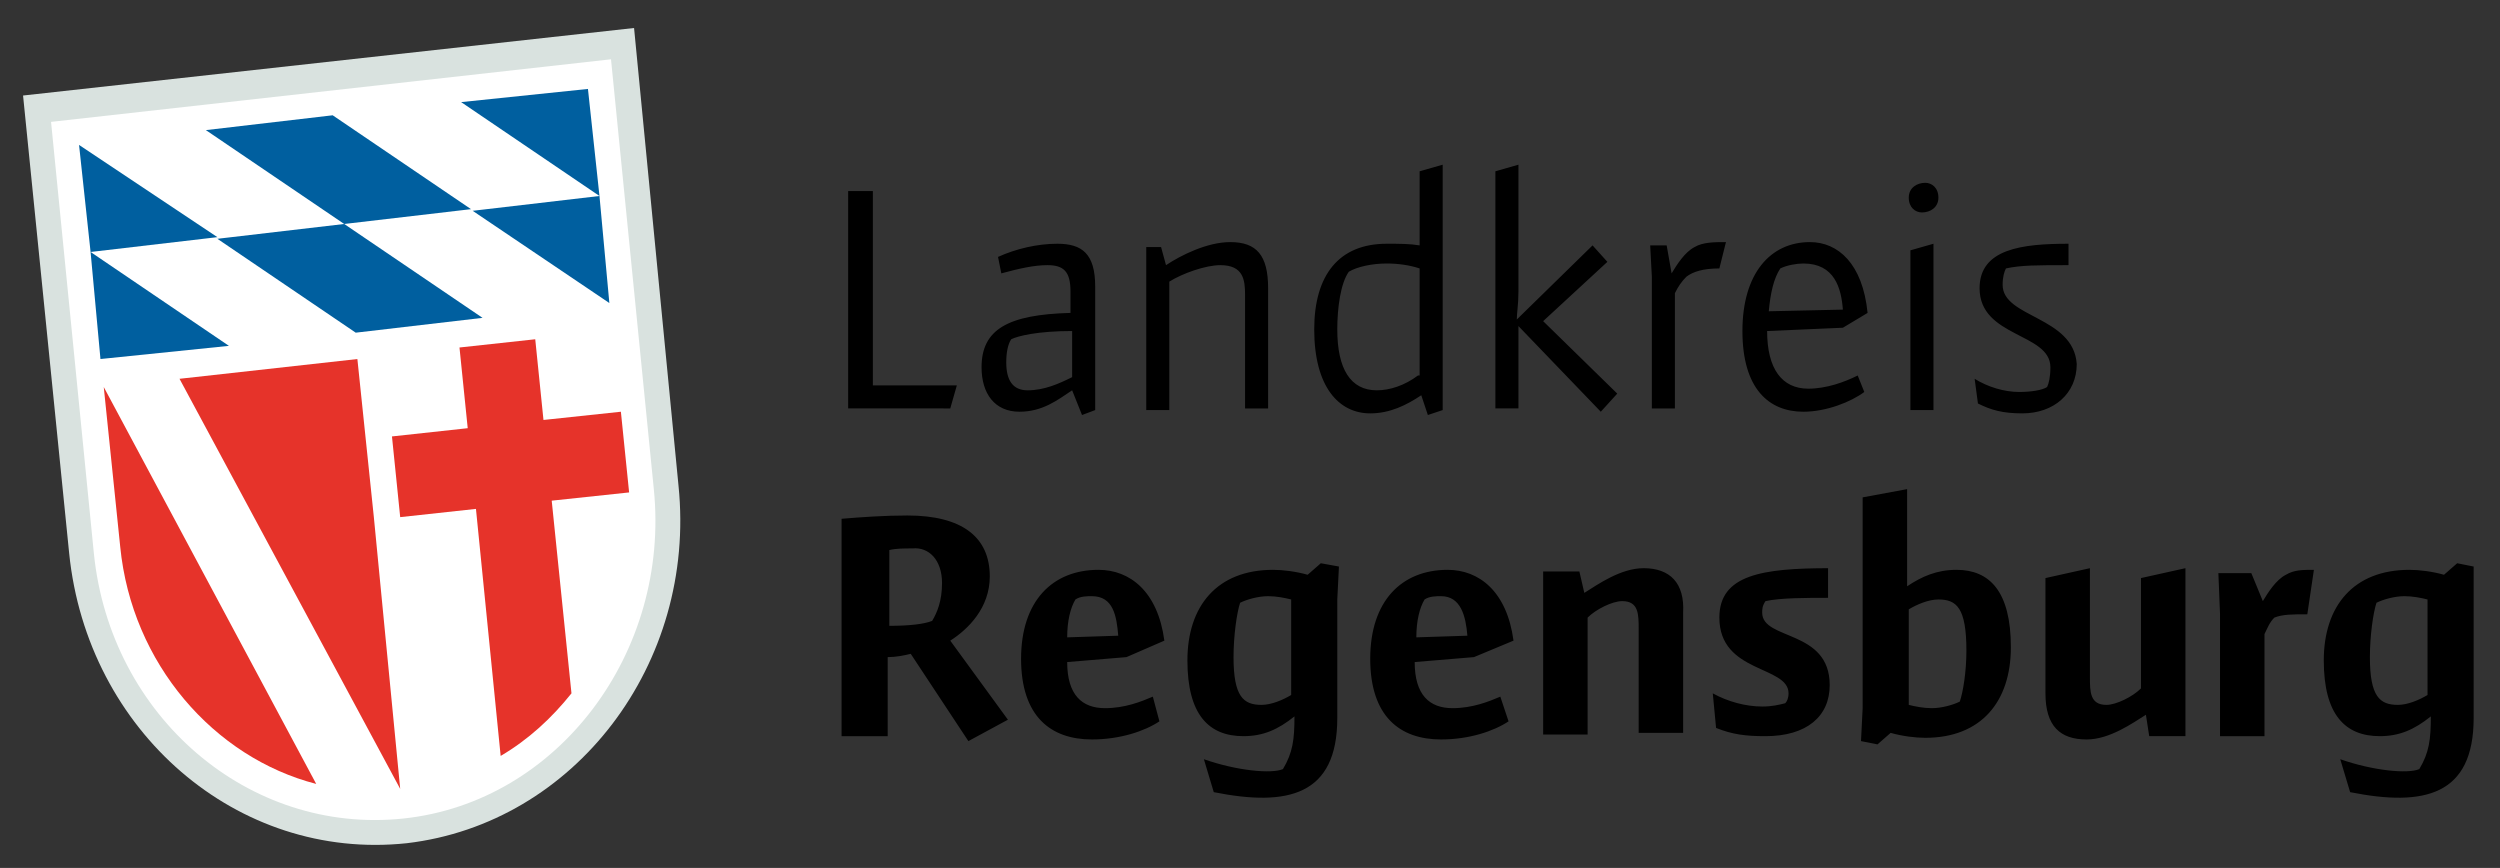 <?xml version="1.0" encoding="utf-8"?>
<!-- Generator: Adobe Illustrator 24.1.3, SVG Export Plug-In . SVG Version: 6.00 Build 0)  -->
<svg version="1.1" id="Ebene_1" xmlns="http://www.w3.org/2000/svg" xmlns:xlink="http://www.w3.org/1999/xlink" x="0px" y="0px"
	 viewBox="0 0 151.8 52.7" style="enable-background:new 0 0 151.8 52.7;" xml:space="preserve">
<rect x="0" y="0" width="151.8" height="52.7" fill="#333333" stroke="none"/>
<style type="text/css">
	.st0{clip-path:url(#SVGID_2_);}
	.st1{clip-path:url(#SVGID_2_);fill:#D9E2DF;}
	.st2{clip-path:url(#SVGID_2_);fill:#FFFFFF;}
	.st3{fill:#005F9F;}
	.st4{clip-path:url(#SVGID_4_);fill:#E6332A;}
</style>
<g>
	<defs>
		<rect id="SVGID_1_" x="-23.2" y="-30.9" width="198.4" height="106.8"/>
	</defs>
	<clipPath id="SVGID_2_">
		<use xlink:href="#SVGID_1_"  style="overflow:visible;"/>
	</clipPath>
	<path class="st0" d="M57.7,24.8l0.4-1.4h-5.1V11.6h-1.5v13.2H57.7z M57.2,35.4c0,1.1-0.3,1.8-0.6,2.3c-0.5,0.2-1.4,0.3-2.6,0.3
		v-4.6c0.4-0.1,0.9-0.1,1.4-0.1C56.4,33.2,57.2,34,57.2,35.4 M60.1,35c0-2.4-1.7-3.7-5-3.7c-1.4,0-2.8,0.1-4,0.2v13.2h2.8v-4.8
		c0.5,0,1-0.1,1.4-0.2l3.5,5.3l2.4-1.3l-3.5-4.8C58.8,38.2,60.1,36.9,60.1,35 M65.1,22.9c-0.8,0.4-1.7,0.8-2.7,0.8
		c-0.9,0-1.3-0.6-1.3-1.7c0-0.6,0.1-1.1,0.3-1.4c0.4-0.2,1.6-0.5,3.7-0.5C65.1,22,65.1,22.8,65.1,22.9 M65.7,25.2l0.8-0.3v-7.5
		c0-2-0.8-2.6-2.3-2.6c-1.2,0-2.5,0.3-3.6,0.8l0.2,1c1.1-0.3,2-0.5,2.8-0.5c1,0,1.4,0.4,1.4,1.6V19c-3.8,0.1-5.4,1-5.4,3.3
		c0,1.6,0.8,2.7,2.3,2.7c1.4,0,2.3-0.7,3.2-1.3L65.7,25.2z M67.9,38.6l-3.1,0.1c0-1,0.2-1.8,0.5-2.3c0.3-0.2,0.7-0.2,1-0.2
		C67.6,36.2,67.8,37.4,67.9,38.6 M70.7,38.9c-0.4-3-2.1-4.3-4-4.3c-2.8,0-4.7,1.9-4.7,5.4c0,3.5,1.8,4.9,4.3,4.9
		c1.7,0,3.2-0.5,4.1-1.1L70,42.3c-0.7,0.3-1.7,0.7-2.9,0.7c-1.4,0-2.3-0.8-2.3-2.8v0l3.6-0.3L70.7,38.9z M75.6,24.8h1.4v-7.3
		c0-2-0.7-2.8-2.3-2.8c-1.4,0-3,0.8-3.9,1.4h0L70.5,15h-0.9l0,1.9v8h1.4v-7.8c0.8-0.5,2.2-1,3.1-1c1.4,0,1.5,0.9,1.5,1.8V24.8z
		 M78.4,42.2c-0.5,0.3-1.2,0.6-1.8,0.6c-1.1,0-1.7-0.5-1.7-2.9c0-1.3,0.2-2.7,0.4-3.3c0.4-0.2,1.1-0.4,1.7-0.4c0.5,0,1,0.1,1.4,0.2
		V42.2z M80.2,34.2l-0.8,0.7c-0.7-0.2-1.5-0.3-2.1-0.3c-3.4,0-5.2,2.2-5.2,5.5c0,3.3,1.3,4.6,3.4,4.6c1.2,0,2.1-0.4,3.1-1.2
		c0,1.4-0.1,2.2-0.7,3.2c-0.7,0.3-2.8,0.1-4.8-0.6l0.6,2c4.5,0.9,7.5,0.2,7.5-4.5v-7.2l0.1-2L80.2,34.2z M86.1,22.8
		c-0.8,0.6-1.7,0.9-2.5,0.9c-1.6,0-2.4-1.3-2.4-3.7c0-1.3,0.2-2.8,0.7-3.5c0.5-0.3,1.4-0.5,2.3-0.5c0.7,0,1.4,0.1,2,0.3V22.8z
		 M86.7,25.2l0.9-0.3V10l-1.4,0.4v3.4c0,0.3,0,0.8,0,1.1c-0.6-0.1-1.2-0.1-2-0.1c-2.9,0-4.4,1.9-4.4,5.2c0,3.5,1.5,5.1,3.4,5.1
		c1.2,0,2.2-0.5,3.1-1.1L86.7,25.2z M89.1,38.6l-3.1,0.1c0-1,0.2-1.8,0.5-2.3c0.3-0.2,0.7-0.2,1-0.2C88.7,36.2,89,37.4,89.1,38.6
		 M91.9,38.9c-0.4-3-2.1-4.3-4-4.3c-2.8,0-4.7,1.9-4.7,5.4c0,3.5,1.8,4.9,4.3,4.9c1.7,0,3.2-0.5,4.1-1.1l-0.5-1.5
		c-0.7,0.3-1.7,0.7-2.9,0.7c-1.4,0-2.3-0.8-2.3-2.8v0l3.6-0.3L91.9,38.9z M98.2,23.9l-4.5-4.4l3.9-3.6l-0.9-1l-4.6,4.5
		c0-0.4,0.1-0.9,0.1-1.7V10l-1.4,0.4v14.4h1.4v-5l5,5.2L98.2,23.9z M99.8,34.5c-1.4,0-2.8,1-3.6,1.5h0l-0.3-1.3h-2.2l0,1.9v8h2.7
		v-7.1c0.5-0.5,1.5-1,2.1-1c1,0,1,0.8,1,1.7v6.3h2.7v-7.3C102.3,35.4,101.4,34.5,99.8,34.5 M104.4,16.3l0.4-1.6
		c-0.7,0-1.4,0-1.9,0.3c-0.6,0.3-1.1,1.1-1.4,1.6h0l-0.3-1.7h-1l0.1,1.9v8h1.4v-7c0.2-0.4,0.4-0.7,0.7-1
		C102.8,16.5,103.4,16.3,104.4,16.3 M111.1,34.5c-4.1,0-6.7,0.4-6.7,3c0,3.4,4.2,2.9,4.2,4.6c0,0.3-0.1,0.5-0.2,0.6
		c-0.4,0.1-0.8,0.2-1.4,0.2c-1,0-2.1-0.3-3-0.8l0.2,2.1c1,0.4,1.8,0.5,3,0.5c2.5,0,3.9-1.2,3.9-3.1c0-3.4-4.1-2.7-4.1-4.4
		c0-0.2,0-0.4,0.2-0.7c0.9-0.2,2.5-0.2,3.8-0.2V34.5z M111.9,18.8l-4.5,0.1c0.1-1.1,0.3-2,0.7-2.6c0.4-0.2,1-0.3,1.4-0.3
		C111.4,16,111.8,17.5,111.9,18.8 M111.9,19.9l1.5-0.9c-0.3-3-1.8-4.3-3.5-4.3c-2.4,0-4.1,1.9-4.1,5.4c0,3.5,1.6,4.9,3.7,4.9
		c1.4,0,2.9-0.6,3.7-1.2l-0.4-1c-0.8,0.4-1.9,0.8-3,0.8c-1.6,0-2.5-1.2-2.5-3.5v0L111.9,19.9z M117.7,12c0-0.6-0.4-0.9-0.8-0.9
		c-0.5,0-1,0.3-1,0.9c0,0.6,0.4,0.9,0.8,0.9C117.2,12.9,117.7,12.6,117.7,12 M117.4,14.8l-1.4,0.4v9.7h1.4V14.8z M119.4,39.5
		c0,1.3-0.2,2.5-0.4,3.1c-0.4,0.2-1.1,0.4-1.7,0.4c-0.5,0-1-0.1-1.4-0.2V37c0.5-0.3,1.2-0.6,1.8-0.6
		C118.8,36.4,119.4,36.9,119.4,39.5 M118.8,34.6c-1.2,0-2.1,0.4-3,1c0-0.4,0-0.9,0-1.6v-4.3l-2.7,0.5V43l-0.1,2l1,0.2l0.8-0.7
		c0.7,0.2,1.5,0.3,2.1,0.3c3.4,0,5.2-2.2,5.2-5.5C122.1,35.9,120.8,34.6,118.8,34.6 M121.6,17.3c0-0.5,0.1-0.8,0.2-1
		c0.9-0.2,1.9-0.2,3.8-0.2v-1.3c-2.8,0-5.4,0.3-5.4,2.7c0,3,4.3,2.7,4.3,4.8c0,0.6-0.1,1-0.2,1.2c-0.3,0.2-1,0.3-1.7,0.3
		c-0.9,0-1.9-0.3-2.7-0.8l0.2,1.5c0.8,0.4,1.5,0.6,2.7,0.6c1.9,0,3.3-1.2,3.3-3C125.9,19.2,121.6,19.3,121.6,17.3 M130.5,44.7h2.2
		V34.5l-2.7,0.6v6.7c-0.5,0.5-1.5,1-2.1,1c-1,0-1-0.8-1-1.7v-6.6l-2.7,0.6v7c0,2,0.9,2.8,2.5,2.8c1.4,0,2.8-1,3.6-1.5h0L130.5,44.7z
		 M140.1,37.3l0.4-2.7c-0.7,0-1.2,0-1.7,0.3c-0.6,0.3-1.1,1.1-1.4,1.6h0l-0.7-1.7h-2l0.1,2.5v7.4h2.7v-6.2c0.2-0.4,0.3-0.7,0.6-1
		C138.6,37.3,139.2,37.3,140.1,37.3 M147.4,42.2c-0.5,0.3-1.2,0.6-1.8,0.6c-1.1,0-1.7-0.5-1.7-2.9c0-1.3,0.2-2.7,0.4-3.3
		c0.4-0.2,1.1-0.4,1.7-0.4c0.5,0,1,0.1,1.4,0.2V42.2z M150.2,34.4l-1-0.2l-0.8,0.7c-0.7-0.2-1.5-0.3-2.1-0.3c-3.4,0-5.2,2.2-5.2,5.5
		c0,3.3,1.3,4.6,3.4,4.6c1.2,0,2.1-0.4,3.1-1.2c0,1.4-0.1,2.2-0.7,3.2c-0.7,0.3-2.8,0.1-4.8-0.6l0.6,2c4.5,0.9,7.5,0.2,7.5-4.5v-7.2
		L150.2,34.4z"/>
	<path class="st1" d="M41.2,29.5L38.5,1.7L1.4,5.8l2.8,27.8c1.1,10.8,10.2,18.7,20.5,17.6C34.9,50,42.3,40.3,41.2,29.5"/>
	<path class="st2" d="M39.7,29.7L37.1,3.6l-34,3.8l2.6,26.2c1,9.9,9.4,17.1,18.8,16.1S40.7,39.6,39.7,29.7"/>
</g>
<path class="st3" d="M28,6.2l8.4,5.7l-0.7-6.5L28,6.2z M20.9,13.6l7.7-0.9l-8.4-5.7l-7.7,0.9L20.9,13.6z M5.5,15.3l7.7-0.9L4.8,8.8
	L5.5,15.3z M13.9,21l-8.4-5.7l0.6,6.5L13.9,21z M29.3,19.3l-8.4-5.7l-7.7,0.9l8.4,5.7L29.3,19.3z M37,18.4l-0.6-6.5l-7.7,0.9
	L37,18.4z"/>
<g>
	<defs>
		<rect id="SVGID_3_" x="-23.2" y="-30.9" width="198.4" height="106.8"/>
	</defs>
	<clipPath id="SVGID_4_">
		<use xlink:href="#SVGID_3_"  style="overflow:visible;"/>
	</clipPath>
	<path class="st4" d="M19.2,47.6L6.3,23.5l1,9.7h0C8,40.3,13,46,19.2,47.6 M24.3,47.9l-1.6-16.5l0,0l-1-9.6L10.9,23L24.3,47.9
		C24.3,47.9,24.3,47.9,24.3,47.9 M38.2,29.9L37.7,25L33,25.5l-0.5-4.9l-4.6,0.5l0.5,4.9l-4.6,0.5l0.5,4.9l4.6-0.5l1.5,15
		c1.7-1,3.1-2.3,4.3-3.8l-1.2-11.7L38.2,29.9z"/>
</g>
</svg>
